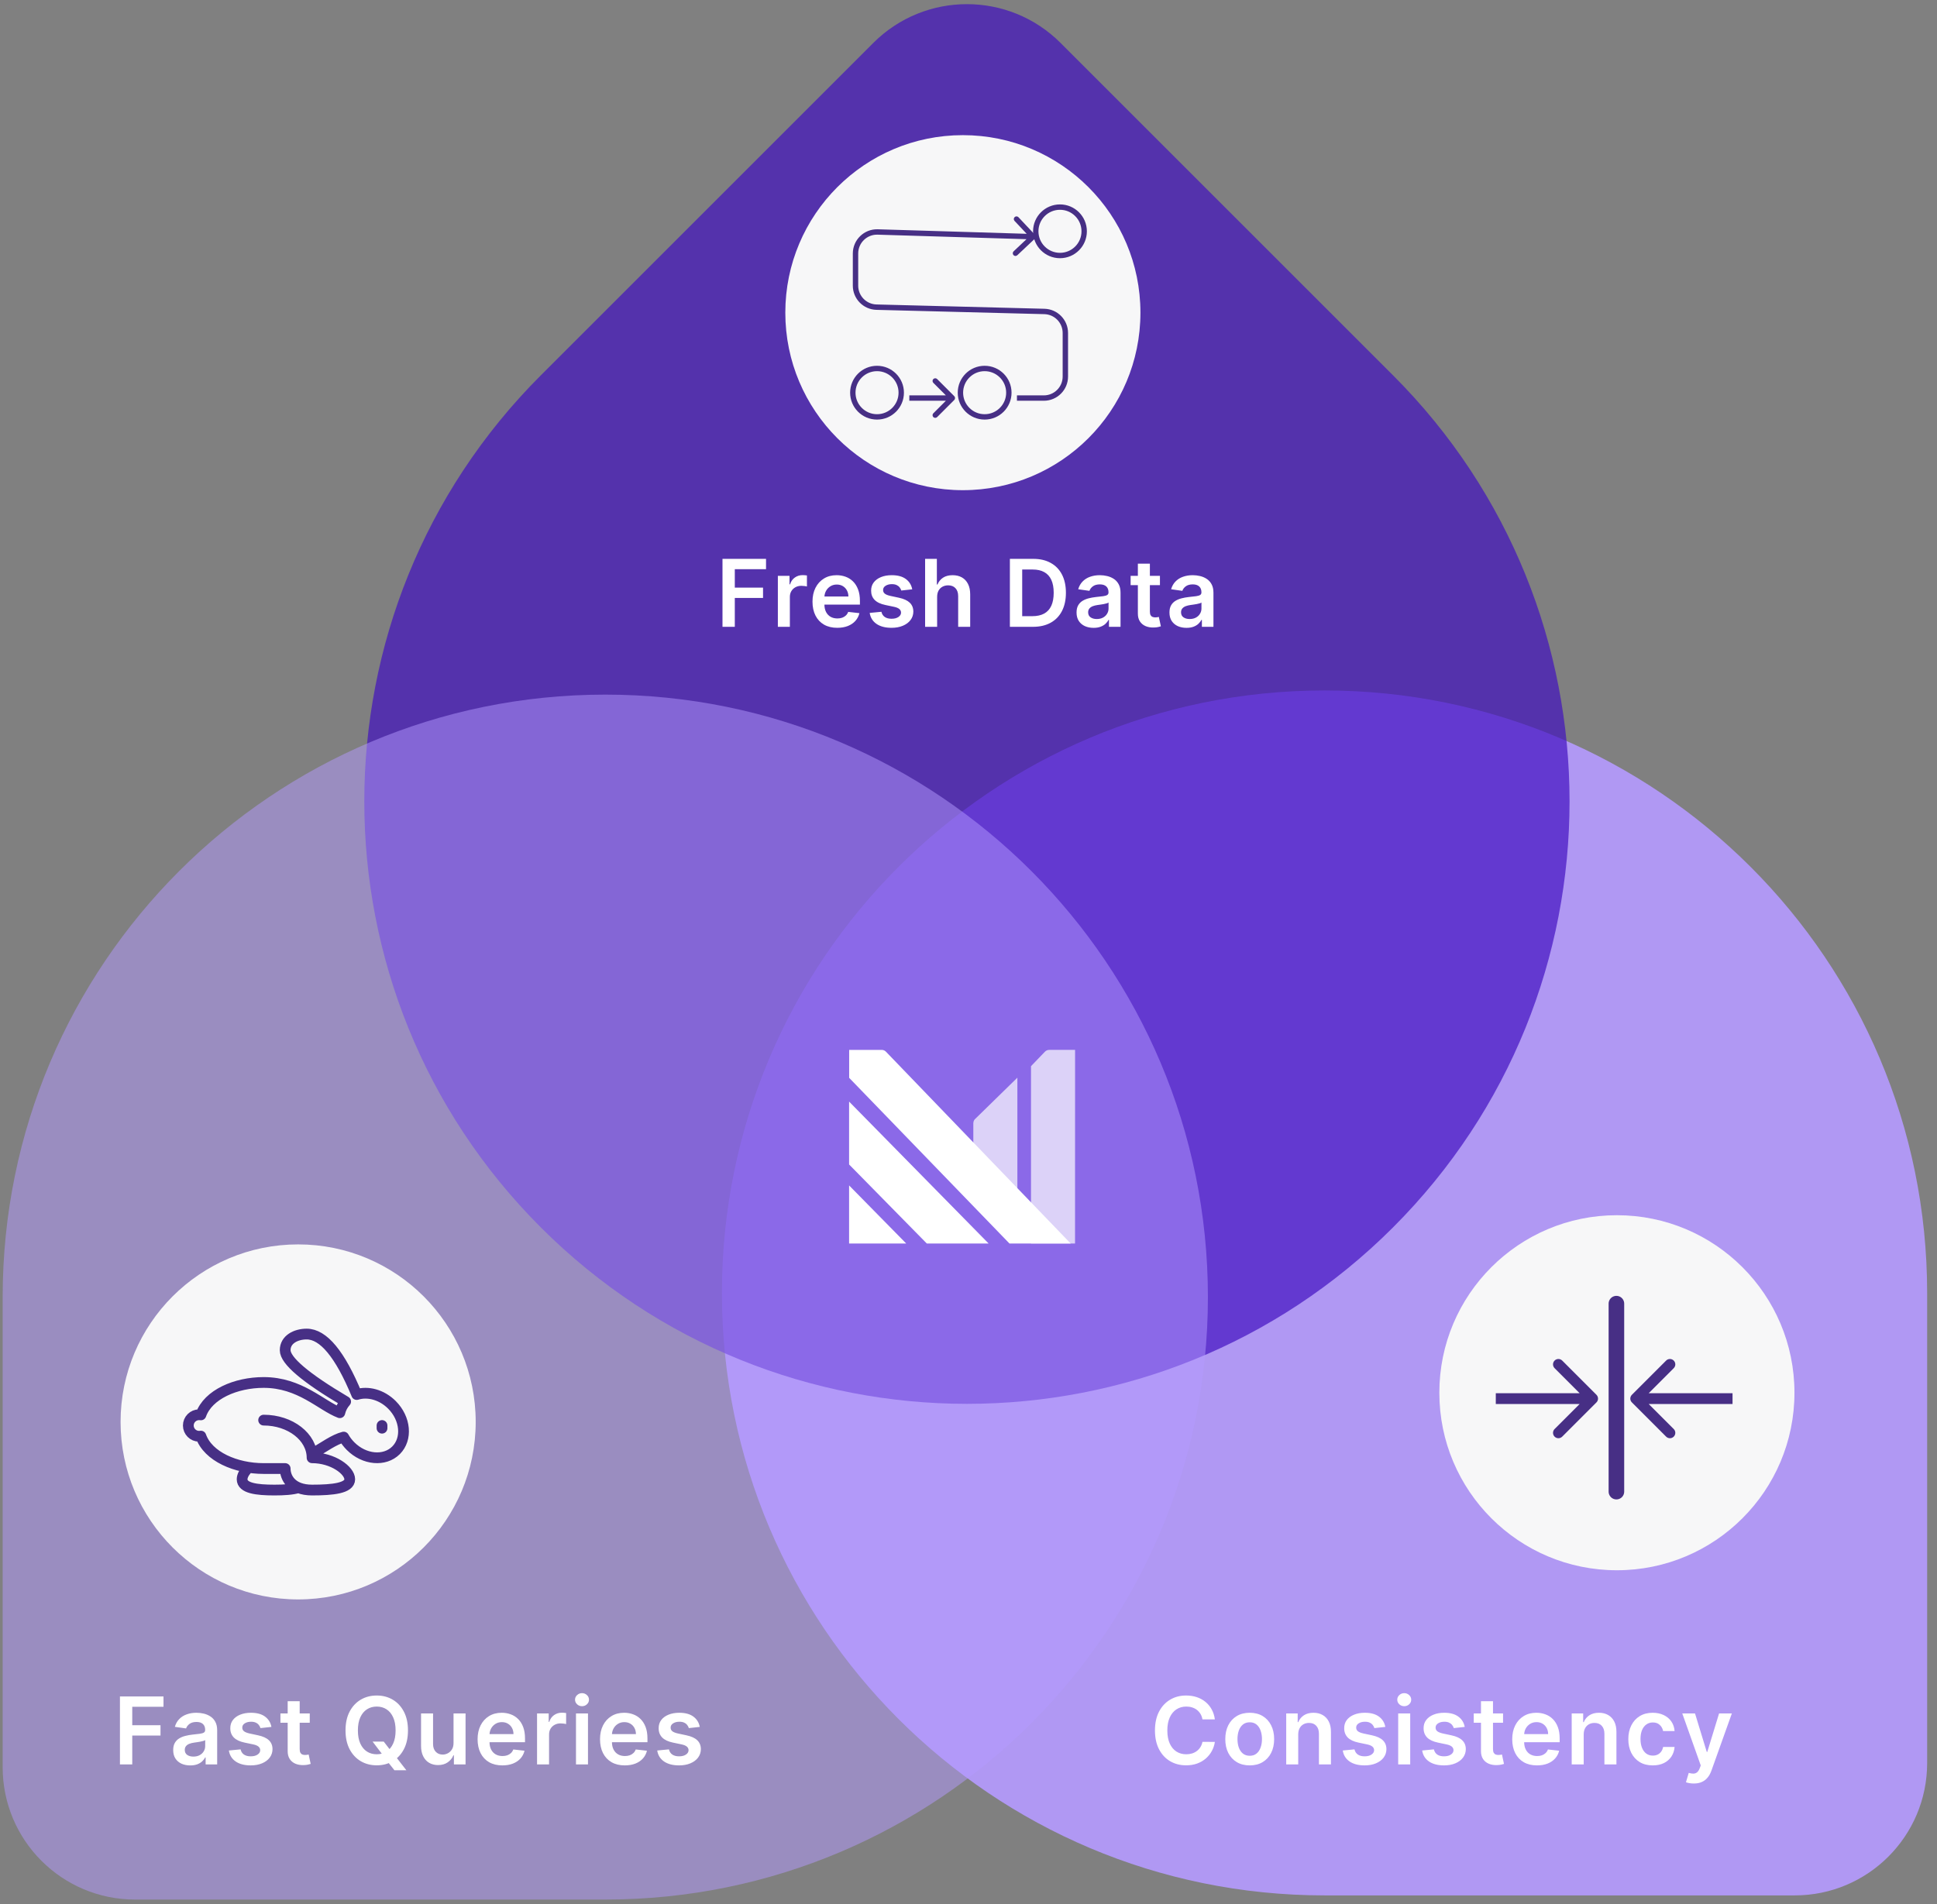 <svg width="180" height="177" viewBox="0 0 180 177" fill="none" xmlns="http://www.w3.org/2000/svg">
<rect x="0" y="0" width="180" height="177" fill="#808080" stroke="none"/>
<path d="M123.085 176.177C92.157 176.177 67.085 151.105 67.085 120.177C67.085 89.249 92.157 64.177 123.085 64.177C154.013 64.177 179.085 89.249 179.085 120.177V163.873C179.085 170.668 173.576 176.177 166.781 176.177H123.085Z" fill="#B59AFF" fill-opacity="0.9"/>
<path d="M129.452 34.888C151.321 56.758 151.321 92.215 129.452 114.084C107.582 135.954 72.125 135.954 50.256 114.084C28.387 92.215 28.387 56.758 50.256 34.888L81.154 3.99C85.959 -0.815 93.749 -0.815 98.554 3.99L129.452 34.888Z" fill="#3F0EC0" fill-opacity="0.68"/>
<path d="M112.894 159.815H111.741C111.708 159.626 111.647 159.458 111.559 159.312C111.47 159.164 111.36 159.038 111.229 158.936C111.097 158.833 110.947 158.756 110.778 158.704C110.612 158.651 110.432 158.624 110.239 158.624C109.895 158.624 109.591 158.711 109.326 158.883C109.06 159.054 108.853 159.305 108.703 159.636C108.553 159.965 108.477 160.367 108.477 160.842C108.477 161.325 108.553 161.732 108.703 162.063C108.855 162.392 109.062 162.641 109.326 162.809C109.591 162.976 109.894 163.059 110.235 163.059C110.425 163.059 110.601 163.035 110.766 162.985C110.932 162.934 111.082 162.859 111.213 162.76C111.347 162.661 111.459 162.54 111.549 162.396C111.642 162.252 111.706 162.088 111.741 161.903L112.894 161.909C112.851 162.209 112.757 162.491 112.613 162.754C112.471 163.017 112.285 163.249 112.055 163.451C111.825 163.65 111.555 163.807 111.247 163.92C110.939 164.031 110.596 164.086 110.22 164.086C109.665 164.086 109.169 163.958 108.733 163.701C108.298 163.444 107.954 163.073 107.703 162.587C107.453 162.102 107.327 161.52 107.327 160.842C107.327 160.161 107.454 159.579 107.706 159.096C107.959 158.611 108.304 158.24 108.74 157.983C109.176 157.726 109.669 157.597 110.22 157.597C110.572 157.597 110.899 157.647 111.201 157.745C111.503 157.844 111.772 157.989 112.009 158.18C112.245 158.369 112.44 158.602 112.592 158.877C112.746 159.151 112.847 159.463 112.894 159.815ZM116.133 164.092C115.67 164.092 115.269 163.991 114.93 163.787C114.591 163.584 114.327 163.299 114.14 162.933C113.955 162.567 113.863 162.139 113.863 161.65C113.863 161.16 113.955 160.732 114.14 160.364C114.327 159.996 114.591 159.71 114.93 159.506C115.269 159.303 115.67 159.201 116.133 159.201C116.595 159.201 116.996 159.303 117.335 159.506C117.675 159.71 117.937 159.996 118.122 160.364C118.309 160.732 118.403 161.16 118.403 161.65C118.403 162.139 118.309 162.567 118.122 162.933C117.937 163.299 117.675 163.584 117.335 163.787C116.996 163.991 116.595 164.092 116.133 164.092ZM116.139 163.198C116.39 163.198 116.599 163.129 116.768 162.991C116.937 162.852 117.062 162.664 117.144 162.43C117.229 162.196 117.271 161.935 117.271 161.647C117.271 161.357 117.229 161.095 117.144 160.86C117.062 160.624 116.937 160.436 116.768 160.296C116.599 160.156 116.39 160.086 116.139 160.086C115.882 160.086 115.668 160.156 115.497 160.296C115.329 160.436 115.202 160.624 115.118 160.86C115.036 161.095 114.995 161.357 114.995 161.647C114.995 161.935 115.036 162.196 115.118 162.43C115.202 162.664 115.329 162.852 115.497 162.991C115.668 163.129 115.882 163.198 116.139 163.198ZM120.64 161.224V164H119.524V159.263H120.591V160.068H120.646C120.755 159.802 120.929 159.592 121.168 159.435C121.408 159.279 121.705 159.201 122.059 159.201C122.386 159.201 122.671 159.271 122.913 159.411C123.158 159.55 123.347 159.753 123.481 160.018C123.617 160.283 123.683 160.605 123.681 160.984V164H122.565V161.156C122.565 160.84 122.483 160.592 122.318 160.413C122.156 160.234 121.931 160.145 121.643 160.145C121.447 160.145 121.274 160.188 121.121 160.274C120.971 160.359 120.853 160.481 120.767 160.641C120.682 160.802 120.64 160.996 120.64 161.224ZM128.734 160.515L127.716 160.626C127.688 160.523 127.637 160.426 127.565 160.336C127.495 160.245 127.401 160.172 127.281 160.117C127.162 160.061 127.016 160.034 126.844 160.034C126.611 160.034 126.416 160.084 126.258 160.185C126.101 160.286 126.024 160.416 126.026 160.576C126.024 160.714 126.075 160.826 126.177 160.913C126.282 160.999 126.455 161.07 126.696 161.125L127.504 161.298C127.952 161.395 128.285 161.548 128.503 161.758C128.723 161.967 128.834 162.242 128.836 162.581C128.834 162.879 128.746 163.142 128.574 163.371C128.403 163.597 128.166 163.774 127.861 163.901C127.557 164.029 127.207 164.092 126.813 164.092C126.233 164.092 125.766 163.971 125.412 163.728C125.059 163.484 124.848 163.144 124.78 162.708L125.869 162.603C125.918 162.817 126.023 162.978 126.184 163.087C126.344 163.196 126.553 163.25 126.81 163.25C127.075 163.25 127.288 163.196 127.448 163.087C127.61 162.978 127.692 162.843 127.692 162.683C127.692 162.547 127.639 162.435 127.534 162.347C127.432 162.258 127.271 162.191 127.053 162.143L126.245 161.974C125.791 161.879 125.455 161.72 125.237 161.496C125.019 161.269 124.911 160.984 124.913 160.638C124.911 160.346 124.99 160.093 125.15 159.879C125.313 159.664 125.538 159.497 125.826 159.38C126.116 159.261 126.45 159.201 126.828 159.201C127.383 159.201 127.82 159.319 128.139 159.556C128.46 159.792 128.658 160.112 128.734 160.515ZM129.93 164V159.263H131.047V164H129.93ZM130.492 158.59C130.315 158.59 130.163 158.532 130.035 158.414C129.908 158.295 129.844 158.152 129.844 157.986C129.844 157.817 129.908 157.674 130.035 157.557C130.163 157.438 130.315 157.378 130.492 157.378C130.67 157.378 130.823 157.438 130.948 157.557C131.075 157.674 131.139 157.817 131.139 157.986C131.139 158.152 131.075 158.295 130.948 158.414C130.823 158.532 130.67 158.59 130.492 158.59ZM136.113 160.515L135.095 160.626C135.066 160.523 135.016 160.426 134.944 160.336C134.874 160.245 134.779 160.172 134.66 160.117C134.541 160.061 134.395 160.034 134.222 160.034C133.99 160.034 133.794 160.084 133.636 160.185C133.48 160.286 133.403 160.416 133.405 160.576C133.403 160.714 133.453 160.826 133.556 160.913C133.661 160.999 133.833 161.07 134.074 161.125L134.882 161.298C135.33 161.395 135.663 161.548 135.881 161.758C136.101 161.967 136.212 162.242 136.214 162.581C136.212 162.879 136.125 163.142 135.952 163.371C135.782 163.597 135.544 163.774 135.24 163.901C134.936 164.029 134.586 164.092 134.191 164.092C133.611 164.092 133.145 163.971 132.791 163.728C132.437 163.484 132.227 163.144 132.159 162.708L133.247 162.603C133.297 162.817 133.402 162.978 133.562 163.087C133.722 163.196 133.931 163.25 134.188 163.25C134.453 163.25 134.666 163.196 134.827 163.087C134.989 162.978 135.07 162.843 135.07 162.683C135.07 162.547 135.018 162.435 134.913 162.347C134.81 162.258 134.65 162.191 134.432 162.143L133.624 161.974C133.169 161.879 132.833 161.72 132.615 161.496C132.397 161.269 132.289 160.984 132.291 160.638C132.289 160.346 132.368 160.093 132.529 159.879C132.691 159.664 132.916 159.497 133.204 159.38C133.494 159.261 133.828 159.201 134.207 159.201C134.762 159.201 135.199 159.319 135.517 159.556C135.838 159.792 136.037 160.112 136.113 160.515ZM139.674 159.263V160.126H136.951V159.263H139.674ZM137.623 158.128H138.74V162.575C138.74 162.725 138.762 162.84 138.808 162.92C138.855 162.999 138.917 163.052 138.993 163.081C139.069 163.11 139.153 163.124 139.246 163.124C139.316 163.124 139.379 163.119 139.437 163.109C139.496 163.098 139.542 163.089 139.573 163.081L139.761 163.954C139.701 163.974 139.616 163.997 139.505 164.021C139.396 164.046 139.262 164.061 139.104 164.065C138.824 164.073 138.572 164.031 138.348 163.938C138.124 163.844 137.946 163.698 137.815 163.5C137.685 163.303 137.621 163.056 137.623 162.76V158.128ZM142.828 164.092C142.353 164.092 141.943 163.994 141.597 163.796C141.254 163.597 140.99 163.315 140.805 162.951C140.62 162.585 140.527 162.155 140.527 161.659C140.527 161.172 140.62 160.744 140.805 160.376C140.992 160.006 141.253 159.718 141.588 159.512C141.923 159.305 142.317 159.201 142.769 159.201C143.061 159.201 143.337 159.248 143.596 159.343C143.857 159.435 144.087 159.579 144.287 159.775C144.488 159.97 144.647 160.219 144.762 160.521C144.877 160.821 144.935 161.179 144.935 161.594V161.937H141.052V161.184H143.864C143.862 160.97 143.816 160.78 143.726 160.613C143.635 160.445 143.509 160.312 143.346 160.216C143.186 160.119 142.999 160.071 142.785 160.071C142.557 160.071 142.356 160.126 142.183 160.237C142.011 160.346 141.876 160.49 141.779 160.669C141.685 160.846 141.637 161.04 141.635 161.252V161.909C141.635 162.184 141.685 162.421 141.786 162.618C141.886 162.814 142.027 162.964 142.208 163.068C142.389 163.171 142.601 163.223 142.843 163.223C143.006 163.223 143.153 163.2 143.285 163.155C143.416 163.108 143.53 163.039 143.627 162.948C143.724 162.858 143.796 162.746 143.846 162.612L144.888 162.729C144.822 163.005 144.697 163.245 144.512 163.451C144.329 163.654 144.095 163.813 143.809 163.926C143.523 164.037 143.196 164.092 142.828 164.092ZM147.169 161.224V164H146.053V159.263H147.12V160.068H147.175C147.284 159.802 147.458 159.592 147.697 159.435C147.937 159.279 148.234 159.201 148.588 159.201C148.915 159.201 149.2 159.271 149.442 159.411C149.687 159.55 149.876 159.753 150.01 160.018C150.145 160.283 150.212 160.605 150.21 160.984V164H149.094V161.156C149.094 160.84 149.012 160.592 148.847 160.413C148.685 160.234 148.459 160.145 148.172 160.145C147.976 160.145 147.803 160.188 147.65 160.274C147.5 160.359 147.382 160.481 147.296 160.641C147.211 160.802 147.169 160.996 147.169 161.224ZM153.585 164.092C153.112 164.092 152.706 163.989 152.367 163.781C152.03 163.573 151.77 163.286 151.587 162.92C151.406 162.552 151.315 162.129 151.315 161.65C151.315 161.169 151.408 160.744 151.593 160.376C151.778 160.006 152.039 159.718 152.376 159.512C152.716 159.305 153.116 159.201 153.579 159.201C153.964 159.201 154.304 159.272 154.6 159.414C154.898 159.554 155.136 159.752 155.312 160.009C155.489 160.264 155.59 160.562 155.615 160.903H154.548C154.504 160.675 154.402 160.485 154.239 160.333C154.079 160.179 153.864 160.101 153.595 160.101C153.366 160.101 153.166 160.163 152.993 160.287C152.82 160.408 152.686 160.583 152.589 160.811C152.495 161.039 152.447 161.313 152.447 161.631C152.447 161.954 152.495 162.232 152.589 162.464C152.684 162.694 152.816 162.872 152.987 162.998C153.16 163.121 153.362 163.183 153.595 163.183C153.759 163.183 153.906 163.152 154.036 163.09C154.167 163.026 154.277 162.935 154.366 162.816C154.454 162.696 154.515 162.551 154.548 162.381H155.615C155.588 162.716 155.489 163.013 155.319 163.272C155.148 163.529 154.916 163.731 154.622 163.877C154.328 164.02 153.982 164.092 153.585 164.092ZM157.399 165.776C157.247 165.776 157.106 165.764 156.977 165.739C156.849 165.717 156.747 165.69 156.671 165.659L156.93 164.789C157.093 164.837 157.238 164.859 157.365 164.857C157.493 164.855 157.605 164.815 157.701 164.737C157.8 164.661 157.883 164.533 157.951 164.355L158.047 164.099L156.329 159.263H157.513L158.605 162.84H158.654L159.749 159.263H160.937L159.04 164.574C158.951 164.824 158.834 165.039 158.688 165.218C158.542 165.399 158.363 165.537 158.152 165.631C157.942 165.728 157.691 165.776 157.399 165.776Z" fill="white"/>
<path d="M67.139 58.263V51.946H71.185V52.905H68.283V54.62H70.907V55.579H68.283V58.263H67.139ZM72.284 58.263V53.525H73.367V54.315H73.416C73.502 54.041 73.65 53.831 73.86 53.683C74.072 53.532 74.313 53.458 74.585 53.458C74.647 53.458 74.715 53.461 74.791 53.467C74.87 53.471 74.934 53.478 74.986 53.488V54.515C74.939 54.499 74.863 54.484 74.761 54.472C74.66 54.458 74.562 54.451 74.468 54.451C74.264 54.451 74.081 54.495 73.919 54.583C73.758 54.669 73.632 54.79 73.539 54.944C73.447 55.098 73.4 55.276 73.4 55.478V58.263H72.284ZM77.803 58.355C77.328 58.355 76.918 58.256 76.573 58.059C76.229 57.86 75.965 57.578 75.78 57.214C75.595 56.848 75.503 56.417 75.503 55.922C75.503 55.434 75.595 55.007 75.78 54.639C75.967 54.269 76.228 53.981 76.564 53.775C76.899 53.568 77.292 53.464 77.745 53.464C78.037 53.464 78.312 53.511 78.571 53.605C78.832 53.698 79.063 53.842 79.262 54.037C79.464 54.233 79.622 54.481 79.737 54.784C79.852 55.084 79.91 55.442 79.91 55.857V56.199H76.027V55.447H78.84C78.838 55.233 78.791 55.043 78.701 54.876C78.61 54.708 78.484 54.575 78.322 54.478C78.161 54.382 77.974 54.333 77.76 54.333C77.532 54.333 77.332 54.389 77.159 54.5C76.986 54.609 76.851 54.753 76.755 54.932C76.66 55.108 76.612 55.303 76.61 55.515V56.172C76.61 56.447 76.66 56.684 76.761 56.881C76.862 57.076 77.002 57.226 77.183 57.331C77.364 57.434 77.576 57.485 77.819 57.485C77.981 57.485 78.128 57.463 78.26 57.417C78.391 57.37 78.505 57.301 78.602 57.211C78.699 57.12 78.772 57.008 78.821 56.875L79.864 56.992C79.798 57.267 79.672 57.508 79.487 57.714C79.304 57.917 79.07 58.075 78.784 58.189C78.498 58.3 78.171 58.355 77.803 58.355ZM84.772 54.778L83.754 54.889C83.726 54.786 83.675 54.689 83.603 54.599C83.533 54.508 83.439 54.435 83.32 54.38C83.2 54.324 83.054 54.296 82.882 54.296C82.649 54.296 82.454 54.347 82.296 54.447C82.139 54.548 82.062 54.679 82.064 54.839C82.062 54.977 82.113 55.089 82.216 55.175C82.32 55.262 82.493 55.333 82.734 55.388L83.542 55.561C83.99 55.657 84.323 55.811 84.541 56.02C84.761 56.23 84.872 56.505 84.874 56.844C84.872 57.142 84.785 57.405 84.612 57.633C84.441 57.86 84.204 58.036 83.899 58.164C83.595 58.291 83.246 58.355 82.851 58.355C82.271 58.355 81.804 58.234 81.451 57.991C81.097 57.746 80.886 57.406 80.818 56.97L81.907 56.865C81.956 57.079 82.061 57.241 82.222 57.35C82.382 57.459 82.591 57.513 82.848 57.513C83.113 57.513 83.326 57.459 83.486 57.35C83.649 57.241 83.73 57.106 83.73 56.946C83.73 56.81 83.677 56.698 83.573 56.609C83.47 56.521 83.309 56.453 83.091 56.406L82.283 56.236C81.829 56.142 81.493 55.982 81.275 55.758C81.057 55.532 80.949 55.246 80.951 54.901C80.949 54.609 81.028 54.356 81.188 54.142C81.351 53.926 81.576 53.76 81.864 53.642C82.154 53.523 82.488 53.464 82.866 53.464C83.421 53.464 83.858 53.582 84.177 53.818C84.498 54.055 84.696 54.374 84.772 54.778ZM87.085 55.487V58.263H85.968V51.946H87.06V54.33H87.116C87.227 54.063 87.398 53.852 87.631 53.698C87.865 53.542 88.163 53.464 88.525 53.464C88.854 53.464 89.141 53.532 89.386 53.67C89.63 53.808 89.819 54.01 89.953 54.275C90.089 54.54 90.157 54.864 90.157 55.246V58.263H89.04V55.419C89.04 55.1 88.958 54.852 88.793 54.676C88.631 54.497 88.403 54.407 88.109 54.407C87.911 54.407 87.734 54.451 87.578 54.537C87.424 54.621 87.303 54.743 87.214 54.904C87.128 55.064 87.085 55.259 87.085 55.487ZM95.986 58.263H93.846V51.946H96.029C96.656 51.946 97.195 52.073 97.645 52.326C98.098 52.576 98.445 52.937 98.688 53.408C98.93 53.879 99.052 54.442 99.052 55.098C99.052 55.756 98.929 56.322 98.685 56.794C98.442 57.267 98.092 57.63 97.633 57.883C97.177 58.136 96.628 58.263 95.986 58.263ZM94.99 57.273H95.931C96.371 57.273 96.738 57.192 97.032 57.032C97.326 56.87 97.547 56.628 97.695 56.307C97.843 55.984 97.917 55.581 97.917 55.098C97.917 54.615 97.843 54.214 97.695 53.895C97.547 53.575 97.328 53.335 97.038 53.177C96.75 53.016 96.392 52.936 95.965 52.936H94.99V57.273ZM101.626 58.358C101.326 58.358 101.056 58.305 100.815 58.198C100.577 58.089 100.388 57.928 100.248 57.717C100.11 57.505 100.041 57.244 100.041 56.933C100.041 56.666 100.091 56.445 100.189 56.27C100.288 56.095 100.423 55.956 100.593 55.851C100.764 55.746 100.956 55.667 101.17 55.613C101.386 55.558 101.609 55.518 101.839 55.493C102.117 55.464 102.342 55.438 102.515 55.416C102.687 55.391 102.813 55.354 102.891 55.305C102.971 55.254 103.011 55.174 103.011 55.067V55.049C103.011 54.816 102.942 54.637 102.805 54.509C102.667 54.382 102.468 54.318 102.209 54.318C101.936 54.318 101.719 54.378 101.559 54.497C101.4 54.616 101.293 54.757 101.238 54.919L100.195 54.771C100.278 54.483 100.413 54.243 100.603 54.05C100.792 53.854 101.023 53.708 101.296 53.612C101.57 53.513 101.872 53.464 102.203 53.464C102.431 53.464 102.659 53.49 102.885 53.544C103.111 53.597 103.318 53.686 103.505 53.809C103.692 53.93 103.842 54.096 103.955 54.306C104.07 54.515 104.128 54.778 104.128 55.092V58.263H103.054V57.612H103.017C102.95 57.743 102.854 57.867 102.731 57.982C102.609 58.095 102.456 58.187 102.271 58.256C102.088 58.324 101.873 58.358 101.626 58.358ZM101.916 57.538C102.141 57.538 102.335 57.494 102.499 57.405C102.664 57.315 102.79 57.196 102.879 57.047C102.969 56.899 103.014 56.738 103.014 56.563V56.005C102.979 56.034 102.92 56.06 102.835 56.085C102.753 56.11 102.661 56.131 102.558 56.15C102.455 56.168 102.353 56.185 102.253 56.199C102.152 56.214 102.064 56.226 101.99 56.236C101.824 56.259 101.675 56.296 101.543 56.347C101.412 56.399 101.308 56.471 101.232 56.563C101.156 56.654 101.118 56.771 101.118 56.915C101.118 57.12 101.193 57.276 101.343 57.38C101.493 57.485 101.684 57.538 101.916 57.538ZM107.79 53.525V54.389H105.066V53.525H107.79ZM105.739 52.39H106.855V56.838C106.855 56.988 106.878 57.103 106.923 57.183C106.97 57.261 107.032 57.315 107.108 57.343C107.184 57.372 107.268 57.387 107.361 57.387C107.431 57.387 107.495 57.382 107.552 57.371C107.612 57.361 107.657 57.352 107.688 57.343L107.876 58.216C107.816 58.237 107.731 58.26 107.62 58.284C107.511 58.309 107.377 58.323 107.219 58.327C106.939 58.336 106.688 58.293 106.463 58.201C106.239 58.106 106.061 57.96 105.93 57.763C105.8 57.566 105.737 57.319 105.739 57.023V52.39ZM110.26 58.358C109.96 58.358 109.69 58.305 109.449 58.198C109.211 58.089 109.021 57.928 108.882 57.717C108.744 57.505 108.675 57.244 108.675 56.933C108.675 56.666 108.724 56.445 108.823 56.27C108.922 56.095 109.056 55.956 109.227 55.851C109.398 55.746 109.59 55.667 109.804 55.613C110.02 55.558 110.243 55.518 110.473 55.493C110.751 55.464 110.976 55.438 111.149 55.416C111.321 55.391 111.447 55.354 111.525 55.305C111.605 55.254 111.645 55.174 111.645 55.067V55.049C111.645 54.816 111.576 54.637 111.438 54.509C111.301 54.382 111.102 54.318 110.843 54.318C110.57 54.318 110.353 54.378 110.192 54.497C110.034 54.616 109.927 54.757 109.872 54.919L108.829 54.771C108.911 54.483 109.047 54.243 109.236 54.05C109.425 53.854 109.657 53.708 109.93 53.612C110.204 53.513 110.506 53.464 110.837 53.464C111.065 53.464 111.292 53.49 111.519 53.544C111.745 53.597 111.951 53.686 112.139 53.809C112.326 53.93 112.476 54.096 112.589 54.306C112.704 54.515 112.762 54.778 112.762 55.092V58.263H111.688V57.612H111.651C111.583 57.743 111.488 57.867 111.364 57.982C111.243 58.095 111.09 58.187 110.905 58.256C110.722 58.324 110.507 58.358 110.26 58.358ZM110.55 57.538C110.774 57.538 110.969 57.494 111.133 57.405C111.298 57.315 111.424 57.196 111.512 57.047C111.603 56.899 111.648 56.738 111.648 56.563V56.005C111.613 56.034 111.554 56.06 111.469 56.085C111.387 56.11 111.294 56.131 111.192 56.15C111.089 56.168 110.987 56.185 110.886 56.199C110.786 56.214 110.698 56.226 110.624 56.236C110.458 56.259 110.309 56.296 110.177 56.347C110.045 56.399 109.942 56.471 109.865 56.563C109.789 56.654 109.751 56.771 109.751 56.915C109.751 57.12 109.826 57.276 109.977 57.38C110.127 57.485 110.318 57.538 110.55 57.538Z" fill="white"/>
<path d="M0.247 120.564C0.247 89.636 25.319 64.564 56.247 64.564C87.175 64.564 112.247 89.636 112.247 120.564C112.247 151.492 87.175 176.564 56.247 176.564H12.551C5.756 176.564 0.247 171.056 0.247 164.261V120.564Z" fill="#B59AFF" fill-opacity="0.5"/>
<path d="M89.477 45.562C98.589 45.562 105.977 38.175 105.977 29.062C105.977 19.95 98.589 12.562 89.477 12.562C80.364 12.562 72.977 19.95 72.977 29.062C72.977 38.175 80.364 45.562 89.477 45.562Z" fill="#F7F7F8"/>
<path d="M150.254 145.954C159.367 145.954 166.754 138.567 166.754 129.454C166.754 120.341 159.367 112.954 150.254 112.954C141.141 112.954 133.754 120.341 133.754 129.454C133.754 138.567 141.141 145.954 150.254 145.954Z" fill="#F7F7F8"/>
<path d="M150.208 121.173V138.646" stroke="#472F85" stroke-width="1.448" stroke-linecap="round"/>
<path d="M27.705 148.666C36.818 148.666 44.205 141.279 44.205 132.166C44.205 123.053 36.818 115.666 27.705 115.666C18.592 115.666 11.205 123.053 11.205 132.166C11.205 141.279 18.592 148.666 27.705 148.666Z" fill="#F7F7F8"/>
<path d="M28.98 135.16C30.118 134.5 31.047 133.799 31.939 133.576C32.106 133.875 32.32 134.161 32.58 134.42C33.852 135.693 35.744 135.865 36.805 134.804C37.865 133.744 37.693 131.852 36.42 130.579C35.474 129.632 34.184 129.295 33.15 129.621C31.6 125.874 30.05 124 28.5 124C27.5 124 26.5 124.5 26.5 125.5C26.5 126.468 28.373 128.06 32.119 130.275C31.85 130.572 31.67 130.926 31.578 131.312C29.843 130.655 27.89 128.5 24.5 128.5C21.918 128.5 19.335 129.611 18.668 131.514C18.613 131.505 18.557 131.5 18.5 131.5C17.948 131.5 17.5 131.948 17.5 132.5C17.5 133.052 17.948 133.5 18.5 133.5L18.617 133.493L18.666 133.485C19.335 135.388 21.918 136.5 24.5 136.5H26.5C26.5 137.328 27.067 138.5 29 138.5C30.933 138.5 32.5 138.328 32.5 137.5C32.5 136.671 30.933 135.5 29 135.5C29 133.567 26.985 132 24.5 132M35.5 132.5V132.75M27.73 138.279C27.183 138.451 26.386 138.5 25.5 138.5C23.843 138.5 22.5 138.328 22.5 137.5C22.5 137.169 22.715 136.782 23.079 136.438L23.128 136.395" stroke="#472F85" stroke-linecap="round" stroke-linejoin="round"/>
<path opacity="0.7" d="M99.904 97.586V100.187L99.9 115.586H95.808V99.101L97.09 97.767C97.145 97.708 97.211 97.66 97.284 97.629C97.358 97.598 97.437 97.583 97.517 97.586H99.904Z" fill="white"/>
<path opacity="0.7" fill-rule="evenodd" clip-rule="evenodd" d="M93.645 109.728C93.356 109.35 93.069 108.973 92.786 108.684C92.263 108.152 91.744 107.617 91.225 107.081C90.966 106.814 90.707 106.547 90.448 106.281V104.428L90.449 104.424C90.447 104.343 90.462 104.262 90.493 104.187C90.513 104.137 90.541 104.091 90.574 104.049L94.542 100.169V100.376V110.293C94.542 110.307 94.542 110.355 94.543 110.417C94.544 110.561 94.546 110.778 94.542 110.81C94.246 110.513 93.945 110.12 93.645 109.728Z" fill="white"/>
<path d="M78.904 102.393V108.237L86.128 115.586H91.872L78.904 102.393Z" fill="white"/>
<path d="M78.904 115.586H84.214L78.904 110.185V115.586Z" fill="white"/>
<path d="M93.809 115.586H99.497L82.342 97.768C82.288 97.708 82.222 97.661 82.148 97.629C82.075 97.598 81.995 97.584 81.916 97.587H78.911V100.185L93.809 115.586Z" fill="white"/>
<path d="M11.146 164V157.684H15.193V158.643H12.29V160.357H14.915V161.317H12.29V164H11.146ZM17.68 164.095C17.38 164.095 17.11 164.042 16.869 163.935C16.631 163.826 16.441 163.666 16.302 163.454C16.164 163.242 16.095 162.981 16.095 162.671C16.095 162.403 16.144 162.182 16.243 162.008C16.342 161.833 16.476 161.693 16.647 161.588C16.818 161.483 17.01 161.404 17.224 161.351C17.44 161.295 17.663 161.255 17.893 161.23C18.171 161.202 18.396 161.176 18.568 161.153C18.741 161.129 18.867 161.092 18.945 161.042C19.025 160.991 19.065 160.912 19.065 160.805V160.786C19.065 160.554 18.996 160.374 18.858 160.246C18.721 160.119 18.522 160.055 18.263 160.055C17.99 160.055 17.773 160.115 17.612 160.234C17.454 160.353 17.347 160.494 17.292 160.657L16.249 160.509C16.331 160.221 16.467 159.98 16.656 159.787C16.845 159.592 17.077 159.446 17.35 159.349C17.624 159.25 17.926 159.201 18.257 159.201C18.485 159.201 18.712 159.228 18.939 159.281C19.165 159.335 19.371 159.423 19.558 159.546C19.746 159.668 19.896 159.833 20.009 160.043C20.124 160.253 20.181 160.515 20.181 160.829V164H19.108V163.349H19.071C19.003 163.481 18.908 163.604 18.784 163.719C18.663 163.832 18.51 163.924 18.325 163.994C18.142 164.062 17.927 164.095 17.68 164.095ZM17.97 163.275C18.194 163.275 18.389 163.231 18.553 163.142C18.718 163.052 18.844 162.933 18.932 162.785C19.023 162.637 19.068 162.475 19.068 162.301V161.742C19.033 161.771 18.974 161.798 18.889 161.822C18.807 161.847 18.714 161.869 18.612 161.887C18.509 161.906 18.407 161.922 18.306 161.937C18.206 161.951 18.118 161.963 18.044 161.974C17.878 161.996 17.729 162.033 17.597 162.085C17.465 162.136 17.361 162.208 17.285 162.301C17.209 162.391 17.171 162.508 17.171 162.652C17.171 162.858 17.246 163.013 17.396 163.118C17.547 163.223 17.738 163.275 17.97 163.275ZM25.222 160.515L24.204 160.626C24.175 160.523 24.125 160.426 24.053 160.336C23.983 160.245 23.889 160.172 23.769 160.117C23.65 160.061 23.504 160.034 23.331 160.034C23.099 160.034 22.904 160.084 22.745 160.185C22.589 160.286 22.512 160.416 22.514 160.576C22.512 160.714 22.562 160.826 22.665 160.913C22.77 160.999 22.943 161.07 23.183 161.125L23.991 161.298C24.44 161.395 24.773 161.548 24.991 161.758C25.211 161.967 25.322 162.242 25.324 162.581C25.322 162.879 25.234 163.142 25.062 163.371C24.891 163.597 24.653 163.774 24.349 163.901C24.045 164.029 23.695 164.092 23.3 164.092C22.721 164.092 22.254 163.971 21.9 163.728C21.547 163.484 21.336 163.144 21.268 162.708L22.357 162.603C22.406 162.817 22.511 162.978 22.671 163.087C22.832 163.196 23.04 163.25 23.297 163.25C23.563 163.25 23.776 163.196 23.936 163.087C24.098 162.978 24.18 162.843 24.18 162.683C24.18 162.547 24.127 162.435 24.022 162.347C23.919 162.258 23.759 162.191 23.541 162.143L22.733 161.974C22.279 161.879 21.942 161.72 21.724 161.496C21.507 161.269 21.399 160.984 21.401 160.638C21.399 160.346 21.478 160.093 21.638 159.879C21.801 159.664 22.026 159.497 22.314 159.38C22.604 159.261 22.938 159.201 23.316 159.201C23.871 159.201 24.308 159.319 24.627 159.556C24.948 159.792 25.146 160.112 25.222 160.515ZM28.784 159.263V160.126H26.06V159.263H28.784ZM26.733 158.128H27.849V162.575C27.849 162.725 27.872 162.84 27.917 162.92C27.964 162.999 28.026 163.052 28.102 163.081C28.178 163.11 28.262 163.124 28.355 163.124C28.425 163.124 28.489 163.119 28.546 163.109C28.606 163.098 28.651 163.089 28.682 163.081L28.87 163.954C28.81 163.974 28.725 163.997 28.614 164.021C28.505 164.046 28.371 164.061 28.213 164.065C27.933 164.073 27.681 164.031 27.457 163.938C27.233 163.844 27.055 163.698 26.924 163.5C26.794 163.303 26.731 163.056 26.733 162.76V158.128ZM34.622 161.878H35.658L36.272 162.674L36.71 163.192L37.761 164.543H36.651L35.935 163.636L35.63 163.204L34.622 161.878ZM37.912 160.842C37.912 161.522 37.785 162.105 37.53 162.59C37.277 163.074 36.932 163.444 36.494 163.701C36.058 163.958 35.563 164.086 35.01 164.086C34.457 164.086 33.962 163.958 33.524 163.701C33.088 163.442 32.742 163.071 32.487 162.587C32.234 162.102 32.108 161.52 32.108 160.842C32.108 160.161 32.234 159.579 32.487 159.096C32.742 158.611 33.088 158.24 33.524 157.983C33.962 157.726 34.457 157.597 35.01 157.597C35.563 157.597 36.058 157.726 36.494 157.983C36.932 158.24 37.277 158.611 37.53 159.096C37.785 159.579 37.912 160.161 37.912 160.842ZM36.762 160.842C36.762 160.363 36.687 159.959 36.537 159.63C36.389 159.299 36.183 159.049 35.92 158.88C35.657 158.71 35.354 158.624 35.01 158.624C34.667 158.624 34.364 158.71 34.1 158.88C33.837 159.049 33.63 159.299 33.48 159.63C33.332 159.959 33.258 160.363 33.258 160.842C33.258 161.321 33.332 161.726 33.48 162.057C33.63 162.386 33.837 162.636 34.1 162.806C34.364 162.975 34.667 163.059 35.01 163.059C35.354 163.059 35.657 162.975 35.92 162.806C36.183 162.636 36.389 162.386 36.537 162.057C36.687 161.726 36.762 161.321 36.762 160.842ZM42.146 162.008V159.263H43.263V164H42.18V163.158H42.131C42.024 163.423 41.848 163.64 41.604 163.809C41.361 163.977 41.062 164.062 40.706 164.062C40.396 164.062 40.121 163.993 39.883 163.855C39.646 163.715 39.461 163.513 39.328 163.247C39.194 162.98 39.127 162.657 39.127 162.279V159.263H40.243V162.106C40.243 162.406 40.326 162.645 40.49 162.822C40.655 162.999 40.871 163.087 41.138 163.087C41.302 163.087 41.462 163.047 41.616 162.967C41.77 162.886 41.897 162.767 41.995 162.609C42.096 162.449 42.146 162.248 42.146 162.008ZM46.682 164.092C46.207 164.092 45.797 163.994 45.451 163.796C45.108 163.597 44.844 163.315 44.659 162.951C44.474 162.585 44.381 162.155 44.381 161.659C44.381 161.172 44.474 160.744 44.659 160.376C44.846 160.006 45.107 159.718 45.442 159.512C45.777 159.305 46.171 159.201 46.623 159.201C46.915 159.201 47.191 159.248 47.45 159.343C47.711 159.435 47.941 159.579 48.141 159.775C48.342 159.97 48.501 160.219 48.616 160.521C48.731 160.821 48.788 161.179 48.788 161.594V161.937H44.905V161.184H47.718C47.716 160.97 47.67 160.78 47.579 160.613C47.489 160.445 47.362 160.312 47.2 160.216C47.04 160.119 46.852 160.071 46.639 160.071C46.41 160.071 46.21 160.126 46.037 160.237C45.864 160.346 45.73 160.49 45.633 160.669C45.539 160.846 45.49 161.04 45.488 161.252V161.909C45.488 162.184 45.539 162.421 45.639 162.618C45.74 162.814 45.881 162.964 46.062 163.068C46.243 163.171 46.455 163.223 46.697 163.223C46.86 163.223 47.007 163.2 47.138 163.155C47.27 163.108 47.384 163.039 47.481 162.948C47.577 162.858 47.65 162.746 47.7 162.612L48.742 162.729C48.676 163.005 48.551 163.245 48.366 163.451C48.183 163.654 47.948 163.813 47.663 163.926C47.377 164.037 47.05 164.092 46.682 164.092ZM49.907 164V159.263H50.989V160.052H51.038C51.125 159.779 51.273 159.568 51.483 159.42C51.694 159.27 51.936 159.195 52.207 159.195C52.269 159.195 52.338 159.198 52.414 159.204C52.492 159.208 52.557 159.215 52.608 159.226V160.253C52.561 160.236 52.486 160.222 52.383 160.209C52.282 160.195 52.185 160.188 52.09 160.188C51.887 160.188 51.704 160.232 51.541 160.32C51.381 160.407 51.254 160.527 51.162 160.681C51.069 160.836 51.023 161.013 51.023 161.215V164H49.907ZM53.524 164V159.263H54.64V164H53.524ZM54.085 158.59C53.908 158.59 53.756 158.532 53.629 158.414C53.501 158.295 53.437 158.152 53.437 157.986C53.437 157.817 53.501 157.674 53.629 157.557C53.756 157.438 53.908 157.378 54.085 157.378C54.264 157.378 54.416 157.438 54.541 157.557C54.669 157.674 54.733 157.817 54.733 157.986C54.733 158.152 54.669 158.295 54.541 158.414C54.416 158.532 54.264 158.59 54.085 158.59ZM58.059 164.092C57.584 164.092 57.174 163.994 56.829 163.796C56.485 163.597 56.221 163.315 56.036 162.951C55.851 162.585 55.758 162.155 55.758 161.659C55.758 161.172 55.851 160.744 56.036 160.376C56.223 160.006 56.484 159.718 56.819 159.512C57.154 159.305 57.548 159.201 58.001 159.201C58.293 159.201 58.568 159.248 58.827 159.343C59.088 159.435 59.319 159.579 59.518 159.775C59.719 159.97 59.878 160.219 59.993 160.521C60.108 160.821 60.166 161.179 60.166 161.594V161.937H56.283V161.184H59.096C59.093 160.97 59.047 160.78 58.957 160.613C58.866 160.445 58.74 160.312 58.577 160.216C58.417 160.119 58.23 160.071 58.016 160.071C57.788 160.071 57.587 160.126 57.415 160.237C57.242 160.346 57.107 160.49 57.011 160.669C56.916 160.846 56.868 161.04 56.866 161.252V161.909C56.866 162.184 56.916 162.421 57.017 162.618C57.117 162.814 57.258 162.964 57.439 163.068C57.62 163.171 57.832 163.223 58.075 163.223C58.237 163.223 58.384 163.2 58.516 163.155C58.647 163.108 58.761 163.039 58.858 162.948C58.955 162.858 59.028 162.746 59.077 162.612L60.119 162.729C60.054 163.005 59.928 163.245 59.743 163.451C59.56 163.654 59.326 163.813 59.04 163.926C58.754 164.037 58.427 164.092 58.059 164.092ZM65.028 160.515L64.01 160.626C63.981 160.523 63.931 160.426 63.859 160.336C63.789 160.245 63.695 160.172 63.575 160.117C63.456 160.061 63.31 160.034 63.138 160.034C62.905 160.034 62.71 160.084 62.551 160.185C62.395 160.286 62.318 160.416 62.32 160.576C62.318 160.714 62.368 160.826 62.471 160.913C62.576 160.999 62.749 161.07 62.989 161.125L63.797 161.298C64.246 161.395 64.579 161.548 64.797 161.758C65.017 161.967 65.128 162.242 65.13 162.581C65.128 162.879 65.04 163.142 64.868 163.371C64.697 163.597 64.46 163.774 64.155 163.901C63.851 164.029 63.501 164.092 63.107 164.092C62.527 164.092 62.06 163.971 61.706 163.728C61.353 163.484 61.142 163.144 61.074 162.708L62.163 162.603C62.212 162.817 62.317 162.978 62.477 163.087C62.638 163.196 62.846 163.25 63.104 163.25C63.369 163.25 63.582 163.196 63.742 163.087C63.904 162.978 63.986 162.843 63.986 162.683C63.986 162.547 63.933 162.435 63.828 162.347C63.725 162.258 63.565 162.191 63.347 162.143L62.539 161.974C62.085 161.879 61.749 161.72 61.531 161.496C61.313 161.269 61.205 160.984 61.207 160.638C61.205 160.346 61.284 160.093 61.444 159.879C61.607 159.664 61.832 159.497 62.12 159.38C62.41 159.261 62.744 159.201 63.122 159.201C63.677 159.201 64.114 159.319 64.433 159.556C64.754 159.792 64.952 160.112 65.028 160.515Z" fill="white"/>
<path d="M148.354 130.353C148.549 130.158 148.549 129.842 148.354 129.646L145.172 126.464C144.976 126.269 144.66 126.269 144.464 126.464C144.269 126.66 144.269 126.976 144.464 127.171L147.293 130L144.464 132.828C144.269 133.024 144.269 133.34 144.464 133.535C144.66 133.731 144.976 133.731 145.172 133.535L148.354 130.353ZM139 130.5H148V129.5H139V130.5Z" fill="#472F85"/>
<path d="M151.646 129.646C151.451 129.842 151.451 130.158 151.646 130.353L154.828 133.535C155.024 133.731 155.34 133.731 155.536 133.535C155.731 133.34 155.731 133.024 155.536 132.828L152.707 130L155.536 127.171C155.731 126.976 155.731 126.66 155.536 126.464C155.34 126.269 155.024 126.269 154.828 126.464L151.646 129.646ZM161 129.5H152V130.5H161V129.5Z" fill="#472F85"/>
<path d="M81.5 38.75C82.743 38.75 83.75 37.742 83.75 36.5C83.75 35.257 82.743 34.25 81.5 34.25C80.257 34.25 79.25 35.257 79.25 36.5C79.25 37.742 80.257 38.75 81.5 38.75Z" stroke="#472F85" stroke-width="0.5"/>
<path d="M91.5 38.75C92.743 38.75 93.75 37.742 93.75 36.5C93.75 35.257 92.743 34.25 91.5 34.25C90.257 34.25 89.25 35.257 89.25 36.5C89.25 37.742 90.257 38.75 91.5 38.75Z" stroke="#472F85" stroke-width="0.5"/>
<path d="M98.5 23.75C99.743 23.75 100.75 22.742 100.75 21.5C100.75 20.257 99.743 19.25 98.5 19.25C97.257 19.25 96.25 20.257 96.25 21.5C96.25 22.742 97.257 23.75 98.5 23.75Z" stroke="#472F85" stroke-width="0.5"/>
<path d="M88.677 37.177C88.774 37.079 88.774 36.921 88.677 36.823L87.086 35.232C86.988 35.135 86.83 35.135 86.732 35.232C86.635 35.33 86.635 35.488 86.732 35.586L88.146 37L86.732 38.414C86.635 38.512 86.635 38.67 86.732 38.768C86.83 38.865 86.988 38.865 87.086 38.768L88.677 37.177ZM84.5 37.25H88.5V36.75H84.5V37.25Z" fill="#472F85"/>
<path d="M96.173 22.182C96.274 22.087 96.279 21.929 96.184 21.829L94.642 20.19C94.547 20.09 94.389 20.085 94.289 20.18C94.188 20.274 94.183 20.432 94.278 20.533L95.649 21.989L94.192 23.36C94.092 23.455 94.087 23.613 94.181 23.713C94.276 23.814 94.434 23.819 94.535 23.724L96.173 22.182ZM81.553 21.812L95.994 22.25L96.01 21.75L81.569 21.312L81.553 21.812ZM79.75 26.551V23.561H79.25V26.551H79.75ZM97.058 28.7L81.456 28.3L81.443 28.8L97.045 29.2L97.058 28.7ZM94.502 37.25H97V36.75H94.502V37.25ZM99.25 35V30.949H98.75V35H99.25ZM97 37.25C98.243 37.25 99.25 36.243 99.25 35H98.75C98.75 35.967 97.966 36.75 97 36.75V37.25ZM97.045 29.2C97.994 29.224 98.75 30 98.75 30.949H99.25C99.25 29.729 98.277 28.731 97.058 28.7L97.045 29.2ZM79.25 26.551C79.25 27.771 80.223 28.768 81.443 28.8L81.456 28.3C80.507 28.276 79.75 27.5 79.75 26.551H79.25ZM81.569 21.312C80.3 21.274 79.25 22.292 79.25 23.561H79.75C79.75 22.574 80.567 21.782 81.553 21.812L81.569 21.312Z" fill="#472F85"/>
</svg>
